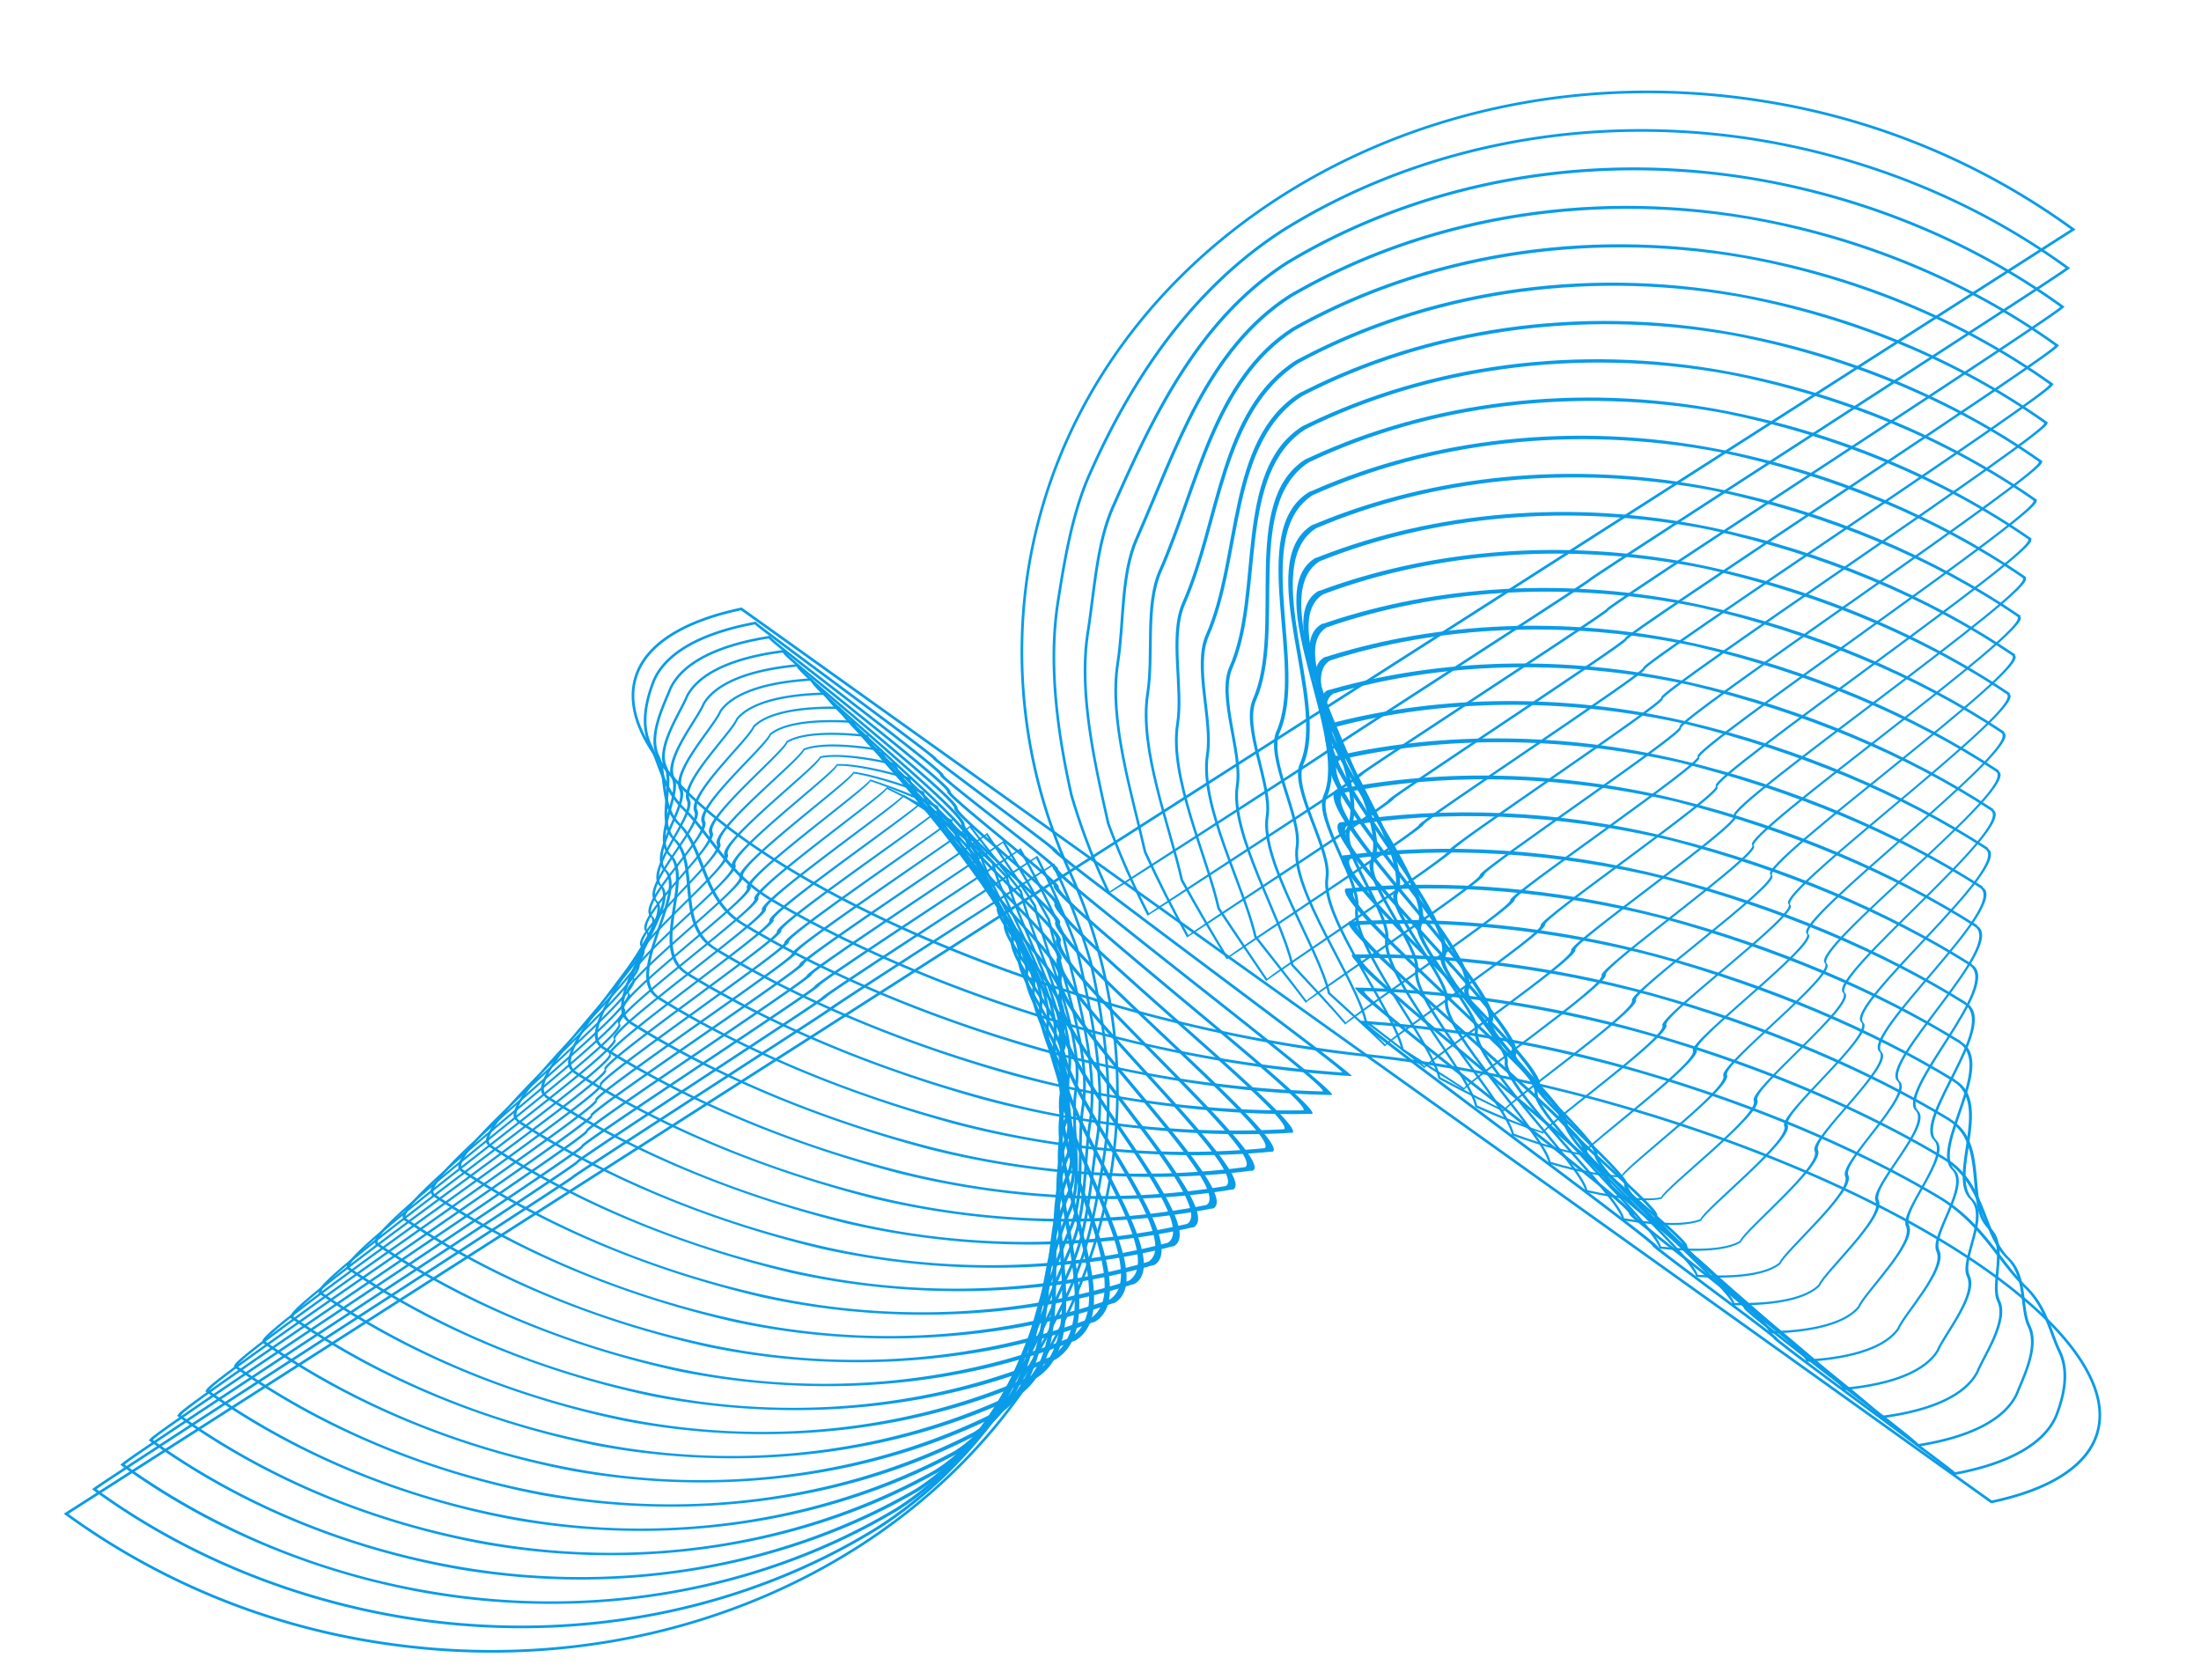 <svg xmlns="http://www.w3.org/2000/svg" xmlns:xlink="http://www.w3.org/1999/xlink" width="688" height="525" viewBox="0 0 688 525">
  <defs>
    <clipPath id="clip-path">
      <rect id="Rectangle_19388" data-name="Rectangle 19388" width="688" height="525" transform="translate(614 1303)" fill="#fff"/>
    </clipPath>
    <clipPath id="clip-path-2">
      <rect id="Rectangle_14235" data-name="Rectangle 14235" width="624.456" height="544.364" fill="#0a9ce8"/>
    </clipPath>
  </defs>
  <g id="Mask_Group_767" data-name="Mask Group 767" transform="translate(-614 -1303)" clip-path="url(#clip-path)">
    <g id="Group_29736" data-name="Group 29736" transform="translate(715.204 1262.92) rotate(9)">
      <g id="Group_29736-2" data-name="Group 29736" clip-path="url(#clip-path-2)">
        <path id="Path_31091" data-name="Path 31091" d="M354.291.836c-56.038,0-106.851,20.242-143.655,52.922s-59.6,77.8-59.6,127.563a165.094,165.094,0,0,0,27.193,90.224L317.042,148.252,455.856,24.958A223.213,223.213,0,0,0,354.291.836M178.057,272.814l-.264-.4A165.971,165.971,0,0,1,150.2,181.321c0-49.992,22.889-95.322,59.845-128.155S298.022,0,354.291,0A223.946,223.946,0,0,1,456.783,24.5l.54.279-.457.4L317.462,149Z" transform="translate(101.021)" fill="#0a9ce8"/>
        <path id="Path_31092" data-name="Path 31092" d="M1.467,410.209a223.175,223.175,0,0,0,101.564,24.124c56.038,0,106.853-20.242,143.658-52.922s59.6-77.8,59.6-127.563A165.125,165.125,0,0,0,279.1,163.621L140.281,286.915Zm101.564,24.96A223.928,223.928,0,0,1,.542,410.672L0,410.393l.457-.4,139.4-123.819,139.4-123.818.264.4a165.981,165.981,0,0,1,27.594,91.09c0,49.99-22.888,95.32-59.845,128.153S159.3,435.169,103.031,435.169" transform="translate(0 109.195)" fill="#0a9ce8"/>
        <path id="Path_31093" data-name="Path 31093" d="M209.006,58.879c-25.289,22.456-39.6,53.069-48.05,85-3.374,12.755-3.5,26.873-3.5,40.528,0,19.793,6.25,40.59,13.6,59.072a200.772,200.772,0,0,0,16.094,27.96c.05-.226,60.519-54.228,60.35-54.473-.147-.211,72.573-65.205,72.286-65.406-.385-.269,132.59-119.076,132-119.307-30.59-15.577-65.635-23.921-101.373-24.11C295.4,8,245.41,27.4,209.006,58.879m-.694-.594c.669-.594,1.4-1.188,2.082-1.775,36.4-30.583,85.778-49.354,140.017-49.2,36.074.189,71.444,8.661,102.276,24.473l.527.271-.432.391c.592.234-132.947,119.548-132.56,119.822.281.2-71.294,64.169-71.146,64.378.174.251-62.011,55.789-62.32,55.635a201.311,201.311,0,0,1-16.4-28.359c-.02-.047-.047-.092-.064-.139s-.043-.1-.062-.144c-7.339-18.525-13.618-39.378-13.618-59.213,0-13.739.115-27.952,3.514-40.781,8.488-32.062,22.811-62.815,48.189-85.362" transform="translate(105.332 4.917)" fill="#0a9ce8"/>
        <path id="Path_31094" data-name="Path 31094" d="M5.938,401.7c30.591,15.577,65.634,23.921,101.373,24.11,55.009.152,105-19.256,141.4-50.731,25.289-22.456,39.6-53.069,48.048-85.006,3.374-12.753,3.5-26.87,3.5-40.525,0-19.795-6.252-40.594-13.6-59.076a200.936,200.936,0,0,0-16.094-27.96c-.05.227-60.521,54.23-60.352,54.474.149.211-72.572,65.206-72.286,65.406.386.269-132.587,119.076-132,119.307m-.907.473-.527-.271.432-.391c-.592-.232,132.948-119.548,132.56-119.822-.281-.2,71.292-64.169,71.147-64.378-.176-.251,62.013-55.791,62.319-55.637a201.18,201.18,0,0,1,16.4,28.36c.02.047.045.092.064.139s.043.1.062.144c7.339,18.525,13.616,39.378,13.616,59.214,0,13.737-.115,27.949-3.512,40.779-8.49,32.062-22.811,62.814-48.19,85.362-.669.594-1.4,1.188-2.082,1.773a201.569,201.569,0,0,1-30.494,21.116c-31.6,17.865-69.221,28.2-109.52,28.084-36.074-.189-71.444-8.661-102.277-24.473" transform="translate(3.03 108.738)" fill="#0a9ce8"/>
        <path id="Path_31095" data-name="Path 31095" d="M207.54,64c-24.277,21.558-33.751,53.076-41.861,83.733-3.24,12.245-1.642,26.658-1.642,39.766,0,19,8.544,40.239,15.6,57.982a252.927,252.927,0,0,0,16.592,25.863c.1-.455,58.089-52.544,57.747-53.032-.3-.421,69.285-63.033,68.713-63.434-.773-.539,126.362-114.859,125.184-115.319-30.431-15.371-65.415-23.721-101.183-24.1C292.706,15.157,243.542,33.734,207.54,64m-.793-.6c.642-.57,1.412-1.144,2.062-1.706,36.012-29.419,84.621-47.51,137.886-47.075,36.094.3,71.394,8.851,102.062,24.451l.512.264-.406.378c1.184.467-126.489,115.277-125.716,115.824.562.4-67.92,62.023-67.629,62.439.353.5-59.283,54.076-59.631,54.175a251.708,251.708,0,0,1-16.92-26.219c-.018-.045-.05-.085-.069-.13s-.047-.1-.065-.142c-7.045-17.783-15.645-39.088-15.645-58.129,0-13.19-1.641-27.708,1.621-40.025,8.15-30.777,17.575-62.461,41.938-84.106" transform="translate(109.479 9.831)" fill="#0a9ce8"/>
        <path id="Path_31096" data-name="Path 31096" d="M10.411,393.35a229.645,229.645,0,0,0,101.183,24.1c53.981.438,103.145-18.273,139.147-48.542,24.279-21.558,33.751-53.074,41.863-83.733,3.238-12.245,1.642-26.658,1.642-39.766,0-19-8.545-40.239-15.6-57.982a252.931,252.931,0,0,0-16.592-25.863c-.1.453-58.089,52.546-57.747,53.032.294.421-69.285,63.033-68.711,63.433.771.54-126.362,114.861-125.186,115.321m-.888.483-.512-.263.408-.378c-1.186-.467,126.489-115.279,125.714-115.824-.562-.4,67.92-62.023,67.629-62.441-.351-.5,59.283-54.076,59.631-54.175a251.693,251.693,0,0,1,16.92,26.219c.018.045.05.085.069.13s.048.1.065.142c7.047,17.785,15.647,39.088,15.647,58.13,0,13.188,1.639,27.706-1.622,40.023-8.15,30.777-17.574,62.461-41.938,84.106-.642.57-1.41,1.144-2.062,1.706A199.8,199.8,0,0,1,219.34,391.5c-31.175,17.151-68.179,27.011-107.754,26.781-36.094-.38-71.392-8.851-102.062-24.451" transform="translate(6.061 108.119)" fill="#0a9ce8"/>
        <path id="Path_31097" data-name="Path 31097" d="M206.383,69.128c-23.266,20.658-27.9,53.081-35.674,82.463-3.1,11.733.217,26.44.217,39,0,18.211,10.838,39.883,17.6,56.886,5.571,8.467,11.322,16.4,17.092,23.766.149-.681,55.655-50.858,55.143-51.587-.442-.634,66-60.862,65.139-61.464-1.157-.81,120.135-110.643,118.37-111.334C414,31.7,379.073,23.343,343.275,22.777c-52.952-.458-101.291,17.288-136.892,46.351m-.893-.6c.616-.545,1.418-1.1,2.042-1.639C243.161,38.633,291,21.294,343.289,21.941c36.114.447,71.344,9.042,101.848,24.428.007,0,.492.253.5.254s-.391.365-.385.366c1.776.7-120.031,111.007-118.87,111.825.843.6-64.55,59.878-64.112,60.506.529.753-56.555,52.362-56.943,52.71-5.891-7.45-11.757-15.485-17.435-24.078-.018-.044-.055-.079-.072-.122s-.054-.1-.07-.137c-6.752-17.045-17.676-38.8-17.676-57.048,0-12.638-3.394-27.464-.269-39.265,7.811-29.5,12.337-62.108,35.686-82.853" transform="translate(113.317 14.745)" fill="#0a9ce8"/>
        <path id="Path_31098" data-name="Path 31098" d="M14.883,385c30.274,15.165,65.192,23.647,100.992,24.085,52.951.647,101.291-17.289,136.892-46.351,23.266-20.66,27.9-53.083,35.674-82.463,3.1-11.733-.217-26.442-.217-39,0-18.211-10.838-39.886-17.6-56.889-5.571-8.467-11.322-16.4-17.092-23.766-.149.681-55.657,50.86-55.145,51.591.443.632-66,60.86-65.137,61.461,1.157.81-120.135,110.643-118.37,111.335m-.87.492c-.007,0-.492-.253-.5-.254s.391-.363.385-.365c-1.776-.7,120.031-111.009,118.87-111.829-.841-.594,64.55-59.877,64.11-60.5-.527-.753,56.557-52.362,56.945-52.711,5.891,7.451,11.757,15.485,17.435,24.078.018.044.055.079.072.122s.053.1.07.141c6.752,17.042,17.676,38.8,17.676,57.047,0,12.64,3.4,27.462.269,39.266-7.811,29.5-12.337,62.108-35.686,82.851-.616.547-1.418,1.1-2.042,1.639a198.5,198.5,0,0,1-29.769,19.472c-30.749,16.436-67.137,25.821-105.988,25.475-36.113-.569-71.342-9.042-101.848-24.428" transform="translate(9.09 107.5)" fill="#0a9ce8"/>
        <path id="Path_31099" data-name="Path 31099" d="M205.356,74.252C183.1,94.013,183.3,127.341,175.868,155.445c-2.971,11.223,2.079,26.226,2.079,38.242,0,17.418,13.131,39.531,19.6,55.8,6.05,7.821,11.981,15.038,17.592,21.667.2-.907,53.221-49.174,52.541-50.147-.59-.845,62.708-58.689,61.563-59.49-1.544-1.077,113.909-106.425,111.556-107.346-30.115-14.96-64.975-23.316-100.8-24.073-51.925-.607-99.438,16.306-134.638,44.159m-.993-.6c.589-.524,1.425-1.055,2.022-1.572,35.246-27.087,82.308-43.669,133.627-42.82,36.134.6,71.292,9.231,101.634,24.406l.483.246c.008.005-.368.35-.36.353C444.138,55.2,328.2,161,329.744,162.092c1.122.793-61.178,57.731-60.594,58.565.7,1.005-53.825,50.649-54.257,51.251-5.729-6.694-11.78-14-17.948-21.938-.017-.042-.06-.074-.077-.115s-.057-.1-.074-.137c-6.458-16.3-19.706-38.508-19.706-55.963,0-12.091-5.148-27.22-2.159-38.509,7.471-28.213,7.1-61.755,29.434-81.6" transform="translate(117.026 19.657)" fill="#0a9ce8"/>
        <path id="Path_31100" data-name="Path 31100" d="M19.354,376.655c30.118,14.96,64.973,23.483,100.8,24.072,51.922.853,99.44-16.3,134.638-44.159,22.255-19.762,22.055-53.089,29.489-81.192,2.969-11.223-2.079-26.226-2.079-38.242,0-17.418-13.131-39.531-19.6-55.8-6.048-7.821-11.979-15.038-17.591-21.668-.2.908-53.223,49.176-52.542,50.149.59.845-62.707,58.688-61.563,59.489C132.454,270.386,17,375.733,19.354,376.655m-.85.5-.483-.246c-.008,0,.368-.35.36-.353-2.368-.932,113.573-106.737,112.026-107.83C129.284,267.934,191.585,211,191,210.161c-.7-1,53.827-50.649,54.258-51.251,5.729,6.7,11.78,14,17.948,21.939.017.042.06.074.075.115s.059.1.075.135c6.458,16.3,19.706,38.509,19.706,55.966,0,12.089,5.148,27.218,2.159,38.508-7.471,28.213-7.1,61.755-29.434,81.6-.589.522-1.425,1.055-2.022,1.571a197.038,197.038,0,0,1-29.4,18.649c-30.324,15.722-66.1,24.632-104.223,24.172C84.006,400.8,48.847,392.33,18.5,377.156" transform="translate(12.12 106.88)" fill="#0a9ce8"/>
        <path id="Path_31101" data-name="Path 31101" d="M204.388,79.38c-21.242,18.863-16.2,53.1-23.3,79.923-2.835,10.713,3.941,26.01,3.941,37.481,0,16.627,15.425,39.177,21.6,54.7,6.528,7.177,12.638,13.68,18.091,19.571.248-1.136,50.79-47.49,49.936-48.707-.738-1.055,59.422-56.516,57.99-57.517-1.93-1.348,107.682-102.21,104.742-103.36-29.959-14.754-64.757-23.113-100.612-24.06-50.9-.761-97.585,15.321-132.383,41.968m-1.094-.605c.562-.5,1.432-1.012,2-1.5,34.863-25.923,81.152-41.744,131.5-40.694C372.95,37.329,408.036,46,438.214,60.96l.468.239c.012,0-.346.335-.335.34,2.96,1.166-107.117,102.467-105.182,103.832,1.4.992-57.808,55.583-57.075,56.629.878,1.256-51.1,48.935-51.571,49.788-5.568-5.936-11.805-12.514-18.464-19.8-.017-.04-.065-.067-.08-.107s-.064-.1-.079-.134c-6.165-15.562-21.737-38.22-21.737-54.881,0-11.541-6.9-26.975-4.049-37.752,7.132-26.932,1.863-61.4,23.182-80.342" transform="translate(120.675 24.568)" fill="#0a9ce8"/>
        <path id="Path_31102" data-name="Path 31102" d="M23.827,368.306c29.959,14.754,64.752,23.319,100.611,24.06,50.892,1.052,97.585-15.321,132.383-41.968,21.243-18.863,16.206-53.1,23.3-79.923,2.835-10.713-3.941-26.01-3.941-37.479,0-16.627-15.426-39.179-21.6-54.7-6.528-7.177-12.638-13.682-18.091-19.571-.249,1.134-50.791,47.49-49.938,48.707.738,1.055-59.42,56.516-57.988,57.517,1.928,1.348-107.684,102.21-104.742,103.36m-.831.512-.47-.239c-.01,0,.346-.333.336-.338-2.96-1.166,107.115-102.467,105.182-103.834-1.4-.992,57.806-55.583,57.075-56.629-.878-1.256,51.1-48.936,51.571-49.789,5.568,5.936,11.805,12.516,18.464,19.8.015.04.064.067.08.107s.062.094.079.134c6.165,15.562,21.735,38.22,21.735,54.882,0,11.539,6.9,26.974,4.049,37.75-7.13,26.932-1.863,61.4-23.18,80.342-.562.5-1.432,1.012-2,1.5a195.81,195.81,0,0,1-29.041,17.826c-29.9,15.008-65.053,23.445-102.457,22.868-36.153-.948-71.242-9.422-101.42-24.383" transform="translate(15.15 106.26)" fill="#0a9ce8"/>
        <path id="Path_31103" data-name="Path 31103" d="M203.453,84.509c-20.231,17.965-10.358,53.1-17.117,78.651-2.7,10.2,5.8,25.8,5.8,36.72,0,15.834,17.718,38.824,23.6,53.609,7.006,6.53,13.3,12.322,18.589,17.472.3-1.361,48.358-45.8,47.336-47.265-.886-1.266,56.132-54.344,54.414-55.543C333.759,166.534,437.531,70.16,434,68.779,404.2,54.231,369.463,45.866,333.58,44.732c-49.868-.913-95.732,14.336-130.127,39.777m-1.2-.609c.535-.475,1.438-.968,1.982-1.437,34.48-24.756,79.994-39.811,129.367-38.568,36.178.912,71.192,9.612,101.206,24.361.013.005.443.226.455.231s-.324.321-.311.326c3.553,1.4-100.658,98.2-98.338,99.836,1.686,1.189-54.434,53.437-53.556,54.69,1.054,1.507-48.369,47.222-48.884,48.327-5.406-5.178-11.828-11.031-18.977-17.657-.015-.038-.07-.06-.085-.1s-.067-.094-.082-.132c-5.872-14.819-23.766-37.929-23.766-53.8,0-10.991-8.659-26.729-5.941-36.994,6.792-25.647-3.374-61.049,16.93-79.086" transform="translate(124.292 29.475)" fill="#0a9ce8"/>
        <path id="Path_31104" data-name="Path 31104" d="M28.3,359.959c29.8,14.548,64.53,23.15,100.42,24.047,49.861,1.244,95.732-14.337,130.13-39.779,20.23-17.963,10.357-53.1,17.116-78.651,2.7-10.2-5.8-25.794-5.8-36.718,0-15.836-17.719-38.824-23.6-53.611-7.006-6.53-13.294-12.322-18.589-17.472-.3,1.361-48.358,45.805-47.336,47.265.886,1.266-56.13,54.344-54.412,55.545,2.315,1.617-101.459,97.991-97.928,99.375m-.813.52c-.013-.005-.442-.226-.455-.231s.326-.319.311-.324c-3.553-1.4,100.658-98.2,98.338-99.836C124,258.9,180.114,206.65,179.238,205.4c-1.055-1.507,48.371-47.222,48.883-48.328,5.409,5.178,11.83,11.031,18.979,17.657.017.038.069.06.085.1s.069.094.082.132c5.871,14.819,23.766,37.931,23.766,53.8,0,10.991,8.657,26.73,5.939,36.994-6.792,25.649,3.374,61.049-16.93,79.086-.535.477-1.438.968-1.979,1.437a195.3,195.3,0,0,1-28.678,17.005c-29.473,14.292-64.011,22.254-100.691,21.563C92.523,383.7,57.5,375.228,27.486,360.479" transform="translate(18.18 105.641)" fill="#0a9ce8"/>
        <path id="Path_31105" data-name="Path 31105" d="M202.535,89.641c-19.22,17.065-4.509,53.109-10.93,77.38-2.564,9.693,7.665,25.58,7.665,35.959,0,15.043,20.011,38.469,25.594,52.516,7.486,5.886,13.954,10.965,19.089,15.374.348-1.589,45.926-44.118,44.733-45.824-1.034-1.477,52.843-52.171,50.838-53.571-2.7-1.888,95.232-93.775,91.114-95.387C401,61.746,366.321,53.378,330.407,52.053c-48.839-1.064-93.879,13.352-127.872,37.588m-1.3-.612c.508-.452,1.445-.923,1.962-1.37,34.1-23.59,78.839-37.872,127.236-36.44,36.2,1.072,71.143,9.8,100.994,24.339.015.005.427.216.442.222s-.3.306-.288.313c4.145,1.632-94.2,93.927-91.493,95.839,1.967,1.388-51.062,51.29-50.039,52.753,1.229,1.758-45.641,45.507-46.2,46.866C238.611,267.129,232,262,224.362,256.033c-.013-.035-.074-.054-.089-.09s-.072-.094-.085-.129c-5.578-14.078-25.8-37.641-25.8-52.716,0-10.44-10.412-26.485-7.831-36.236,6.453-24.366-8.61-60.7,10.678-77.832" transform="translate(127.891 34.382)" fill="#0a9ce8"/>
        <path id="Path_31106" data-name="Path 31106" d="M32.771,351.61C62.414,365.952,97.08,374.589,133,375.643c48.831,1.433,93.879-13.352,127.872-37.586,19.221-17.067,4.509-53.109,10.93-77.382,2.564-9.693-7.664-25.579-7.664-35.955,0-15.045-20.012-38.471-25.6-52.519-7.485-5.886-13.954-10.964-19.089-15.374-.348,1.589-45.926,44.119-44.733,45.824,1.034,1.479-52.843,52.171-50.838,53.571,2.7,1.888-95.232,93.776-91.114,95.389m-.793.53c-.015-.007-.425-.216-.442-.222s.3-.306.288-.313c-4.145-1.632,94.2-93.927,91.493-95.839-1.965-1.388,51.062-51.291,50.039-52.753-1.229-1.76,45.641-45.509,46.2-46.866,5.247,4.421,11.854,9.545,19.494,15.517.013.037.074.055.089.09s.072.094.085.13c5.578,14.078,25.8,37.641,25.8,52.716,0,10.44,10.414,26.485,7.831,36.235-6.453,24.366,8.61,60.7-10.678,77.832-.508.453-1.445.925-1.962,1.37A194.351,194.351,0,0,1,231.9,356.219c-29.044,13.578-62.971,21.064-98.925,20.258-36.193-1.328-71.141-9.8-100.994-24.338" transform="translate(21.21 105.021)" fill="#0a9ce8"/>
        <path id="Path_31107" data-name="Path 31107" d="M202.9,94.772c-18.208,16.169,1.34,53.118-4.743,76.111-2.429,9.182,9.527,25.365,9.527,35.2,0,14.252,22.3,38.118,27.593,51.423,7.965,5.242,14.613,9.607,19.589,13.277.4-1.815,43.492-42.433,42.129-44.38-1.181-1.689,49.555-50,47.265-51.6-3.088-2.158,89-89.56,84.3-91.4-29.484-14.137-64.1-22.508-100.04-24.022-47.811-1.218-92.025,12.367-125.617,35.4m-1.4-.614c.482-.428,1.452-.88,1.942-1.3,33.714-22.426,77.683-35.93,125.107-34.315,36.223,1.234,71.091,9.992,100.78,24.316.017.007.408.207.427.214s-.281.294-.264.3c4.738,1.865-87.742,89.655-84.648,91.841,2.246,1.586-47.692,49.144-46.521,50.815,1.4,2.01-42.912,43.8-43.51,45.4-5.083-3.663-11.875-8.06-20.007-13.377-.013-.033-.079-.047-.092-.082s-.079-.092-.092-.125C229.341,244.51,206.8,220.5,206.8,206.214c0-9.89-12.166-26.241-9.721-35.479,6.113-23.085-13.847-60.343,4.426-76.577" transform="translate(130.207 39.287)" fill="#0a9ce8"/>
        <path id="Path_31108" data-name="Path 31108" d="M37.243,343.261c29.486,14.137,64.087,22.807,100.039,24.022,47.8,1.614,92.025-12.369,125.619-35.4,18.209-16.169-1.34-53.118,4.743-76.111,2.429-9.182-9.525-25.365-9.525-35.2,0-14.252-22.305-38.118-27.594-51.425-7.965-5.24-14.613-9.607-19.589-13.277-.4,1.816-43.492,42.435-42.129,44.382,1.181,1.689-49.555,50-47.265,51.6,3.088,2.158-89,89.56-84.3,91.4m-.774.54c-.017-.007-.41-.207-.427-.214s.281-.293.263-.3c-4.737-1.867,87.744-89.657,84.649-91.843-2.246-1.586,47.69-49.144,46.521-50.815-1.4-2.01,42.912-43.8,43.51-45.4,5.085,3.663,11.875,8.06,20.006,13.377.013.033.08.047.094.082s.077.092.09.125C236.461,182.15,259,206.163,259,220.445c0,9.892,12.166,26.241,9.721,35.479-6.113,23.083,13.847,60.343-4.426,76.577-.482.428-1.453.88-1.942,1.3a193.981,193.981,0,0,1-27.949,15.359c-28.618,12.864-61.927,19.877-97.158,18.955-36.213-1.519-71.091-9.994-100.78-24.316" transform="translate(24.241 104.402)" fill="#0a9ce8"/>
        <path id="Path_31109" data-name="Path 31109" d="M203.858,99.908c-17.2,15.271,7.187,53.124,1.442,74.84-2.293,8.674,11.387,25.151,11.387,34.435,0,13.461,24.6,37.764,29.595,50.331,8.443,4.6,15.272,8.249,20.089,11.18.447-2.042,41.059-40.749,39.525-42.94-1.328-1.9,46.269-47.826,43.689-49.627-3.471-2.427,82.781-85.342,77.486-87.414-29.327-13.931-63.881-22.306-99.85-24.01-46.784-1.368-90.17,11.384-123.363,33.206m-1.5-.617c.455-.4,1.46-.836,1.922-1.234C237.612,76.8,280.81,64.075,327.257,65.869c36.247,1.4,71.044,10.183,100.567,24.293.018.008.391.2.413.206s-.261.281-.239.288c5.327,2.1-81.286,85.387-77.8,87.846,2.526,1.785-44.322,47-43,48.878,1.579,2.26-40.184,42.082-40.824,43.942-4.924-2.907-11.9-6.577-20.521-11.238-.012-.032-.084-.04-.1-.074s-.082-.092-.094-.124c-4.989-12.6-29.854-37.061-29.854-50.55,0-9.341-13.924-26-11.614-34.721,5.775-21.8-19.082-59.99-1.825-75.323" transform="translate(131.933 44.19)" fill="#0a9ce8"/>
        <path id="Path_31110" data-name="Path 31110" d="M41.716,334.912c29.327,13.931,63.864,22.632,99.848,24.01,46.77,1.791,90.172-11.385,123.364-33.206,17.2-15.271-7.189-53.124-1.443-74.84,2.293-8.672-11.387-25.149-11.387-34.435,0-13.459-24.6-37.764-29.595-50.331-8.443-4.6-15.271-8.249-20.088-11.18-.448,2.042-41.06,40.749-39.526,42.942,1.328,1.9-46.267,47.824-43.689,49.625,3.472,2.427-82.779,85.342-77.484,87.414m-.756.55c-.02-.008-.393-.2-.411-.206s.258-.279.239-.286c-5.331-2.1,81.284-85.389,77.8-87.846-2.527-1.785,44.32-47,43-48.879-1.582-2.26,40.184-42.082,40.823-43.942,4.924,2.907,11.9,6.577,20.521,11.238.013.032.085.042.1.074s.082.092.094.124c4.991,12.6,29.856,37.063,29.856,50.55,0,9.341,13.923,26,11.611,34.723-5.772,21.8,19.086,59.989,1.828,75.321-.455.4-1.46.836-1.922,1.234a194.261,194.261,0,0,1-27.586,14.538c-28.191,12.148-60.885,18.686-95.392,17.649-36.231-1.708-71.041-10.183-100.565-24.293" transform="translate(27.271 103.782)" fill="#0a9ce8"/>
        <path id="Path_31111" data-name="Path 31111" d="M204.98,105.047c-16.186,14.371,13.038,53.131,7.63,73.568-2.159,8.164,13.249,24.935,13.249,33.674,0,12.668,26.892,37.409,31.593,49.237,8.922,3.952,15.93,6.893,20.588,9.082.5-2.27,38.627-39.063,36.922-41.5-1.477-2.111,42.979-45.653,40.117-47.653-3.86-2.7,76.551-81.125,70.668-83.428-29.168-13.725-63.66-22.1-99.659-24-45.755-1.52-88.317,10.4-121.108,31.015m-1.6-.621c.428-.38,1.467-.791,1.9-1.166,32.951-20.094,75.373-32.03,120.849-30.063,36.268,1.569,70.991,10.373,100.351,24.271.022.01.376.191.4.2s-.236.266-.214.274c5.921,2.332-74.828,81.117-70.959,83.848,2.808,1.982-40.948,44.85-39.486,46.939,1.756,2.512-37.456,40.369-38.135,42.48-4.764-2.149-11.924-5.091-21.038-9.1-.012-.03-.089-.037-.1-.067s-.087-.09-.1-.12c-4.7-11.857-31.884-36.773-31.884-49.468,0-8.791-15.677-25.753-13.5-33.965,5.434-20.519-24.321-59.637-8.079-74.067" transform="translate(133.492 49.09)" fill="#0a9ce8"/>
        <path id="Path_31112" data-name="Path 31112" d="M46.224,326.565c29.17,13.725,63.643,22.451,99.659,23.995,45.738,1.962,88.319-10.4,121.108-31.013,16.186-14.372-13.036-53.131-7.63-73.57,2.159-8.162-13.247-24.933-13.247-33.672,0-12.668-26.892-37.411-31.593-49.239-8.922-3.951-15.93-6.891-20.588-9.082-.5,2.27-38.627,39.065-36.924,41.5,1.477,2.111-42.979,45.651-40.115,47.653,3.859,2.7-76.552,81.125-70.67,83.428m-.736.559c-.022-.008-.376-.189-.4-.2s.238-.266.216-.274c-5.923-2.332,74.826-81.117,70.959-83.848-2.808-1.982,40.948-44.85,39.486-46.941-1.758-2.512,37.454-40.368,38.135-42.48,4.764,2.149,11.924,5.091,21.036,9.1.012.03.09.035.1.065s.087.092.1.122c4.7,11.855,31.886,36.773,31.886,49.468,0,8.791,15.675,25.753,13.5,33.963-5.433,20.519,24.323,59.637,8.08,74.067-.43.381-1.467.793-1.9,1.167a194.564,194.564,0,0,1-27.221,13.715c-27.767,11.434-59.845,17.5-93.628,16.346-36.252-1.9-70.991-10.373-100.351-24.271" transform="translate(30.263 103.162)" fill="#0a9ce8"/>
        <path id="Path_31113" data-name="Path 31113" d="M206.218,110.185c-15.174,13.474,18.887,53.138,13.817,72.3-2.024,7.652,15.11,24.719,15.11,32.911,0,11.875,29.185,37.056,33.592,48.145,9.4,3.307,16.589,5.535,21.086,6.983.549-2.5,36.195-37.377,34.321-40.057-1.626-2.322,39.69-43.48,36.541-45.682-4.245-2.965,70.325-76.909,63.854-79.441-29.011-13.519-63.439-21.9-99.467-23.983-44.728-1.674-86.466,9.415-118.855,28.822m-1.7-.622c.4-.356,1.474-.748,1.88-1.1,32.568-18.929,74.217-30.07,118.72-27.935,36.29,1.741,70.941,10.564,100.137,24.249.023.008.36.181.385.189s-.216.253-.192.263c6.515,2.564-68.368,76.845-64.113,79.849,3.088,2.183-37.578,42.7-35.969,45,1.932,2.763-34.726,38.655-35.449,41.018-4.6-1.392-11.947-3.606-21.551-6.956-.01-.028-.1-.03-.105-.059s-.092-.09-.1-.119c-4.4-11.114-33.915-36.482-33.915-48.384,0-8.242-17.43-25.508-15.393-33.207,5.095-19.236-29.558-59.285-14.331-72.812" transform="translate(134.935 53.987)" fill="#0a9ce8"/>
        <path id="Path_31114" data-name="Path 31114" d="M50.743,318.216c29.013,13.519,63.421,22.267,99.468,23.983,44.708,2.128,86.464-9.417,118.853-28.824,15.174-13.474-18.885-53.138-13.817-72.3,2.026-7.652-15.108-24.717-15.108-32.911,0-11.875-29.185-37.056-33.594-48.145-9.4-3.307-16.587-5.535-21.086-6.985-.547,2.5-36.195,37.379-34.321,40.058,1.624,2.322-39.69,43.48-36.541,45.68,4.245,2.967-70.325,76.909-63.854,79.443m-.718.569c-.023-.01-.36-.181-.383-.189s.214-.252.191-.261c-6.513-2.566,68.368-76.847,64.113-79.851-3.088-2.181,37.578-42.7,35.971-45-1.934-2.763,34.724-38.655,35.447-41.018,4.6,1.392,11.949,3.606,21.551,6.956.012.028.1.028.107.057s.09.092.1.12c4.4,11.114,33.915,36.482,33.915,48.384,0,8.242,17.432,25.508,15.393,33.207C251.338,260.424,285.99,300.47,270.763,314c-.4.356-1.474.746-1.88,1.1a195.321,195.321,0,0,1-26.858,12.892c-27.34,10.72-58.8,16.309-91.86,15.042-36.273-2.087-70.941-10.562-100.139-24.247" transform="translate(33.247 102.543)" fill="#0a9ce8"/>
        <path id="Path_31115" data-name="Path 31115" d="M207.542,115.329c-14.163,12.576,24.734,53.145,20,71.029-1.89,7.142,16.972,24.5,16.972,32.15,0,11.084,31.478,36.7,35.591,47.051,9.88,2.661,17.246,4.176,21.586,4.887.6-2.723,33.761-35.694,31.717-38.617-1.771-2.532,36.4-41.308,32.967-43.708-4.63-3.236,64.1-72.692,57.04-75.457-28.852-13.312-63.22-21.7-99.276-23.97-43.7-1.825-84.612,8.431-116.6,26.632m-1.8-.626c.375-.333,1.48-.7,1.86-1.032,32.185-17.763,73.062-28.106,116.589-25.808,36.313,1.917,70.892,10.755,99.925,24.226.027.01.343.171.37.182s-.194.237-.167.248c7.105,2.8-61.911,72.577-57.269,75.853,3.369,2.38-34.206,40.558-32.451,43.066,2.107,3.014-32,36.942-32.761,39.557a202.39,202.39,0,0,1-22.066-4.815c-.01-.027-.1-.023-.11-.049s-.1-.092-.107-.117c-4.11-10.375-35.944-36.195-35.944-47.3,0-7.692-19.186-25.264-17.284-32.45,4.755-17.955-34.795-58.932-20.583-71.558" transform="translate(136.294 58.882)" fill="#0a9ce8"/>
        <path id="Path_31116" data-name="Path 31116" d="M55.271,309.867c28.854,13.314,63.2,22.081,99.278,23.971,43.676,2.286,84.611-8.431,116.6-26.632,14.163-12.576-24.734-53.145-20-71.029,1.89-7.142-16.972-24.5-16.972-32.149,0-11.086-31.476-36.7-35.591-47.053-9.878-2.661-17.246-4.176-21.586-4.887-.6,2.723-33.763,35.695-31.717,38.617,1.771,2.532-36.4,41.308-32.967,43.708,4.63,3.236-64.1,72.692-57.04,75.455m-.7.579c-.027-.01-.343-.171-.37-.181s.194-.238.167-.249c-7.105-2.8,61.911-72.575,57.269-75.853-3.369-2.38,34.206-40.558,32.451-43.066-2.107-3.016,32-36.942,32.761-39.556a201.88,201.88,0,0,1,22.066,4.815c.01.027.1.023.11.05s.1.09.107.115c4.11,10.375,35.945,36.195,35.945,47.3,0,7.694,19.184,25.266,17.283,32.45-4.755,17.955,34.795,58.932,20.583,71.558-.375.333-1.48.7-1.86,1.032a196.744,196.744,0,0,1-26.5,12.071A231.353,231.353,0,0,1,154.5,334.672c-36.292-2.278-70.891-10.755-99.925-24.226" transform="translate(36.222 101.923)" fill="#0a9ce8"/>
        <path id="Path_31117" data-name="Path 31117" d="M208.928,120.476c-13.152,11.678,30.583,53.151,26.189,69.758-1.755,6.632,18.833,24.288,18.833,31.389,0,10.291,33.769,36.349,37.59,45.959,10.358,2.016,17.9,2.818,22.086,2.788.647-2.95,31.329-34.009,29.115-37.173-1.92-2.745,33.114-39.137,29.392-41.738-5.018-3.506,57.873-68.474,50.226-71.469-28.7-13.106-63-21.5-99.087-23.956-42.673-1.977-82.759,7.446-114.344,24.441m-1.9-.629c.348-.309,1.487-.659,1.84-.963,31.8-16.6,71.906-26.137,114.46-23.682,36.333,2.1,70.84,10.944,99.711,24.2.028.012.326.162.355.174s-.171.224-.142.236c7.7,3.031-55.454,68.3-50.427,71.856,3.651,2.577-30.832,38.411-28.932,41.129,2.285,3.265-29.268,35.228-30.075,38.095-4.278.124-12-.637-22.58-2.676-.01-.025-.105-.017-.115-.04s-.1-.09-.11-.115c-3.815-9.632-37.974-35.9-37.974-46.218,0-7.144-20.941-25.022-19.175-31.692,4.416-16.672-40.031-58.579-26.835-70.3" transform="translate(137.589 63.774)" fill="#0a9ce8"/>
        <path id="Path_31118" data-name="Path 31118" d="M59.806,301.526c28.7,13.106,62.978,21.889,99.087,23.956,42.647,2.442,82.759-7.446,114.344-24.441,13.151-11.676-30.583-53.151-26.189-69.758C248.8,224.651,228.215,207,228.215,199.9c0-10.293-33.771-36.348-37.591-45.959-10.357-2.017-17.9-2.82-22.085-2.79-.647,2.95-31.329,34.009-29.115,37.175,1.92,2.743-33.114,39.135-29.392,41.736,5.018,3.506-57.873,68.475-50.226,71.469m-.679.587c-.028-.012-.326-.162-.355-.172s.171-.224.142-.236c-7.7-3.032,55.453-68.306,50.425-71.857-3.65-2.577,30.834-38.411,28.934-41.127-2.285-3.267,29.268-35.23,30.075-38.1,4.278-.124,12,.637,22.58,2.676.008.025.105.017.114.042s.1.09.112.114c3.815,9.634,37.974,35.905,37.974,46.22,0,7.144,20.941,25.02,19.173,31.692-4.414,16.671,40.033,58.577,26.837,70.3-.348.309-1.487.659-1.84.963a198.4,198.4,0,0,1-26.131,11.25,234.641,234.641,0,0,1-88.329,12.432c-36.312-2.467-70.84-10.944-99.711-24.2" transform="translate(39.187 101.298)" fill="#0a9ce8"/>
        <path id="Path_31119" data-name="Path 31119" d="M210.362,125.627c-12.14,10.778,36.432,53.158,32.376,68.487-1.619,6.122,20.695,24.073,20.695,30.627,0,9.5,36.063,36,39.59,44.867,10.837,1.372,18.562,1.462,22.585.691.7-3.176,28.9-32.323,26.51-35.731-2.067-2.955,29.827-36.964,25.818-39.764-5.4-3.775,51.648-64.259,43.412-67.484-28.538-12.9-62.782-21.3-98.9-23.945-41.644-2.129-80.906,6.463-112.09,22.252m-2-.632c.321-.286,1.494-.616,1.82-.9,31.419-15.433,70.75-24.164,112.329-21.556,36.357,2.281,70.792,11.136,99.5,24.182.032.012.311.152.341.164s-.149.211-.119.222c8.291,3.265-48.995,64.036-43.581,67.86,3.932,2.776-27.462,36.265-25.415,39.19,2.46,3.517-26.541,33.515-27.387,36.633-4.118.881-12.019.85-23.1-.535-.008-.022-.11-.01-.119-.032s-.107-.09-.115-.112c-3.522-8.891-40-35.614-40-45.136,0-6.593-22.7-24.778-21.063-30.936,4.074-15.389-45.27-58.224-33.089-69.047" transform="translate(138.836 68.66)" fill="#0a9ce8"/>
        <path id="Path_31120" data-name="Path 31120" d="M64.358,293.411c28.538,12.9,62.755,21.7,98.9,23.945,41.617,2.591,80.9-6.463,112.09-22.25,12.138-10.78-36.432-53.158-32.376-68.487,1.619-6.122-20.695-24.073-20.695-30.627,0-9.5-36.064-36-39.59-44.867-10.837-1.372-18.562-1.462-22.585-.692-.7,3.178-28.9,32.324-26.512,35.733,2.067,2.955-29.825,36.962-25.816,39.764,5.4,3.775-51.648,64.257-43.412,67.482m-.661.6c-.03-.012-.311-.152-.341-.166s.151-.209.119-.221c-8.289-3.265,49-64.036,43.581-67.86-3.931-2.776,27.462-36.265,25.417-39.19-2.46-3.517,26.54-33.515,27.387-36.634,4.118-.881,12.019-.848,23.093.535.01.023.11.012.12.033s.105.089.114.112c3.524,8.891,40.006,35.614,40.006,45.136,0,6.593,22.694,24.776,21.063,30.934-4.074,15.389,45.27,58.226,33.089,69.047-.321.286-1.5.616-1.821.9a200.611,200.611,0,0,1-25.766,10.427,238.646,238.646,0,0,1-86.563,11.129c-36.33-2.658-70.79-11.134-99.5-24.181" transform="translate(42.139 100.444)" fill="#0a9ce8"/>
        <path id="Path_31121" data-name="Path 31121" d="M211.836,130.781C200.708,140.662,254.115,183.947,250.4,198c-1.485,5.611,22.556,23.858,22.556,29.866,0,8.709,38.356,35.643,41.589,43.775,11.315.726,19.221.1,23.085-1.408.746-3.4,26.462-30.637,23.908-34.29-2.216-3.166,26.537-34.79,22.242-37.792-5.787-4.044,45.422-60.041,36.6-63.5-28.38-12.695-62.563-21.093-98.706-23.931-40.615-2.281-79.053,5.478-109.835,20.059m-2.1-.634c.294-.261,1.5-.572,1.8-.83,31.036-14.265,69.593-22.183,110.2-19.429,36.379,2.469,70.74,11.325,99.283,24.159.033.013.294.144.328.157s-.129.2-.1.209c8.881,3.5-42.537,59.765-36.737,63.862,4.212,2.974-24.09,34.119-21.9,37.253,2.636,3.767-23.811,31.8-24.7,35.171-3.956,1.637-12.043,2.333-23.608,1.6-.008-.02-.115,0-.124-.023s-.11-.089-.119-.11c-3.23-8.15-42.034-35.325-42.034-44.052,0-6.045-24.45-24.533-22.954-30.178,3.735-14.107-50.507-57.873-39.341-67.793" transform="translate(140.043 73.543)" fill="#0a9ce8"/>
        <path id="Path_31122" data-name="Path 31122" d="M68.923,285.584c28.382,12.7,62.534,21.5,98.707,23.933,40.587,2.733,79.051-5.479,109.833-20.061,11.128-9.88-42.279-53.165-38.561-67.216,1.484-5.611-22.556-23.858-22.556-29.866,0-8.709-38.357-35.641-41.589-43.775-11.315-.724-19.221-.1-23.085,1.407-.746,3.4-26.464,30.638-23.908,34.291,2.215,3.166-26.539,34.79-22.244,37.792,5.789,4.044-45.421,60.041-36.6,63.494m-.641.607c-.033-.013-.294-.144-.326-.157s.127-.2.1-.209c-8.883-3.5,42.537-59.765,36.735-63.862-4.212-2.974,24.092-34.117,21.9-37.253-2.636-3.768,23.811-31.8,24.7-35.171,3.957-1.639,12.044-2.333,23.608-1.6.008.02.115,0,.124.023s.11.089.119.11c3.23,8.15,42.035,35.325,42.035,44.052,0,6.045,24.45,24.533,22.954,30.178-3.735,14.107,50.507,57.871,39.339,67.793-.294.261-1.5.57-1.8.828a203.964,203.964,0,0,1-25.4,9.606,243.4,243.4,0,0,1-84.795,9.823c-36.352-2.847-70.74-11.323-99.284-24.157" transform="translate(45.075 99.303)" fill="#0a9ce8"/>
        <path id="Path_31123" data-name="Path 31123" d="M213.341,135.94c-10.116,8.983,48.129,53.173,44.75,65.946-1.35,5.1,24.416,23.644,24.416,29.1,0,7.918,40.65,35.288,43.589,42.681,11.8.082,19.88-1.254,23.583-3.5.8-3.631,24.032-28.952,21.305-32.849-2.362-3.377,23.251-32.617,18.669-35.818-6.175-4.315,39.194-55.824,29.782-59.51-28.221-12.489-62.344-20.891-98.515-23.918-39.587-2.434-77.2,4.494-107.58,17.868m-2.2-.637c.268-.238,1.509-.527,1.78-.761,30.653-13.1,68.437-20.2,108.07-17.3,36.4,2.659,70.69,11.516,99.069,24.135.035.013.278.135.313.149s-.105.182-.072.2c9.475,3.732-36.079,55.495-29.891,59.865,4.493,3.173-20.72,31.971-18.38,35.315,2.812,4.019-21.083,30.088-22.013,33.711-3.8,2.4-12.068,3.817-24.124,3.745-.007-.02-.12,0-.129-.017s-.115-.089-.122-.107c-2.935-7.409-44.064-35.035-44.064-42.97,0-5.494-26.2-24.289-24.845-29.421,3.4-12.825-55.744-57.52-45.593-66.539" transform="translate(141.219 78.421)" fill="#0a9ce8"/>
        <path id="Path_31124" data-name="Path 31124" d="M73.514,277.983c28.223,12.489,62.312,21.29,98.517,23.918,39.555,2.872,77.2-4.494,107.579-17.868,10.114-8.983-48.13-53.173-44.752-65.946,1.35-5.1-24.416-23.642-24.416-29.1,0-7.918-40.649-35.29-43.587-42.683-11.8-.08-19.88,1.254-23.585,3.506-.8,3.63-24.032,28.952-21.3,32.848,2.36,3.377-23.251,32.617-18.669,35.818,6.175,4.315-39.194,55.824-29.782,59.51m-.622.616c-.037-.013-.279-.135-.313-.149s.1-.182.072-.2c-9.475-3.732,36.079-55.5,29.889-59.865-4.491-3.173,20.72-31.973,18.38-35.316-2.812-4.019,21.083-30.088,22.013-33.709,3.8-2.4,12.069-3.818,24.124-3.745.01.018.122,0,.129.017s.115.087.124.105c2.934,7.411,44.064,35.037,44.064,42.972,0,5.494,26.2,24.288,24.846,29.419-3.4,12.825,55.744,57.52,45.589,66.539-.268.238-1.507.527-1.778.761a208.077,208.077,0,0,1-25.038,8.783,249.252,249.252,0,0,1-83.03,8.52c-36.372-3.037-70.69-11.514-99.07-24.135" transform="translate(47.988 97.938)" fill="#0a9ce8"/>
        <path id="Path_31125" data-name="Path 31125" d="M214.873,141.108c-9.1,8.084,53.976,53.18,50.937,64.675-1.214,4.591,26.278,23.428,26.278,28.343,0,7.125,42.942,34.935,45.586,41.587,12.273-.564,20.539-2.611,24.085-5.6.846-3.857,21.6-27.268,18.7-31.408-2.511-3.588,19.959-30.444,15.092-33.846-6.56-4.585,32.97-51.607,22.97-55.523-28.066-12.283-62.125-20.69-98.324-23.906-38.561-2.586-75.346,3.511-105.326,15.679m-2.3-.641c.239-.214,1.515-.483,1.76-.694C244.6,127.838,281.609,121.564,320.27,124.6c36.422,2.857,70.638,11.7,98.856,24.114.037.013.259.125.3.14s-.082.169-.045.182C429.443,153,389.754,200.26,396.331,204.9c4.774,3.37-17.348,29.825-14.864,33.378,2.989,4.27-18.355,28.374-19.325,32.247-3.635,3.153-12.089,5.3-24.639,5.886-.007-.017-.124.008-.13-.008s-.122-.087-.129-.1c-2.641-6.67-46.093-34.748-46.093-41.888,0-4.946-27.959-24.045-26.736-28.663,3.057-11.542-60.981-57.167-51.843-65.284" transform="translate(142.37 83.292)" fill="#0a9ce8"/>
        <path id="Path_31126" data-name="Path 31126" d="M78.133,270.495c28.064,12.283,62.091,21.081,98.324,23.906,38.528,3,75.345-3.511,105.326-15.679,9.1-8.084-53.977-53.178-50.937-64.675,1.216-4.591-26.278-23.426-26.278-28.342,0-7.125-42.943-34.935-45.588-41.589-12.273.564-20.538,2.613-24.083,5.6-.846,3.857-21.6,27.266-18.7,31.406,2.511,3.589-19.962,30.446-15.093,33.846,6.56,4.585-32.968,51.607-22.968,55.523m-.6.626c-.037-.015-.261-.125-.3-.14s.084-.169.047-.182c-10.067-3.966,29.621-51.226,23.046-55.869-4.774-3.37,17.348-29.825,14.863-33.378-2.987-4.27,18.355-28.375,19.327-32.249,3.635-3.153,12.091-5.3,24.637-5.884.007.017.125-.008.132.008s.12.087.127.1c2.643,6.669,46.095,34.748,46.095,41.888,0,4.946,27.959,24.043,26.736,28.663-3.057,11.542,60.979,57.165,51.843,65.282-.241.214-1.515.483-1.76.694a213.066,213.066,0,0,1-24.676,7.96,256.245,256.245,0,0,1-81.264,7.217c-36.39-3.226-70.64-11.706-98.856-24.114" transform="translate(50.869 96.459)" fill="#0a9ce8"/>
        <path id="Path_31127" data-name="Path 31127" d="M216.426,146.284c-8.094,7.185,59.825,53.186,57.122,63.4-1.081,4.083,28.139,23.212,28.139,27.583,0,6.334,45.237,34.581,47.588,40.495,12.752-1.209,21.195-3.969,24.582-7.7.895-4.084,19.166-25.582,16.1-29.964-2.658-3.8,16.674-28.273,11.521-31.874-6.948-4.854,26.741-47.391,16.152-51.537-27.907-12.078-61.9-20.487-98.134-23.893-37.531-2.738-73.491,2.526-103.069,13.488m-2.4-.644c.214-.191,1.522-.44,1.739-.627,29.889-10.77,66.122-16.214,103.81-13.049,36.442,3.061,70.59,11.9,98.642,24.092.038.015.244.117.283.132s-.062.156-.022.171c10.658,4.2-23.165,46.954-16.2,51.872,5.055,3.569-13.976,27.678-11.345,31.439,3.163,4.521-15.625,26.663-16.639,30.787-3.474,3.91-12.115,6.787-25.152,8.025-.007-.015-.13.015-.137,0s-.125-.087-.13-.1c-2.348-5.928-48.123-34.457-48.123-40.8,0-4.4-29.713-23.8-28.626-27.907,2.716-10.26-66.217-56.812-58.1-64.028" transform="translate(143.5 88.155)" fill="#0a9ce8"/>
        <path id="Path_31128" data-name="Path 31128" d="M82.8,263.008c27.909,12.078,61.872,20.867,98.135,23.894,37.5,3.129,73.492-2.527,103.069-13.488,8.094-7.185-59.825-53.186-57.122-63.406,1.08-4.081-28.139-23.21-28.139-27.579,0-6.334-45.237-34.582-47.588-40.5-12.75,1.209-21.195,3.969-24.582,7.7-.9,4.084-19.166,25.582-16.1,29.966,2.656,3.8-16.674,28.272-11.521,31.873,6.946,4.854-26.743,47.391-16.154,51.535m-.584.636c-.038-.015-.244-.117-.284-.132s.062-.156.023-.171c-10.659-4.2,23.164-46.954,16.2-51.87C93.1,207.9,112.129,183.792,109.5,180.03c-3.163-4.523,15.625-26.663,16.639-30.787,3.474-3.911,12.116-6.787,25.152-8.025.005.015.13-.015.137,0s.124.087.13.1c2.348,5.928,48.125,34.457,48.125,40.8,0,4.4,29.712,23.8,28.625,27.905-2.716,10.26,66.217,56.814,58.1,64.028-.214.191-1.522.44-1.74.627a219.936,219.936,0,0,1-24.313,7.139,264.792,264.792,0,0,1-79.5,5.911c-36.41-3.415-70.59-11.9-98.642-24.09" transform="translate(53.709 94.977)" fill="#0a9ce8"/>
        <path id="Path_31129" data-name="Path 31129" d="M218,151.468c-7.082,6.289,65.674,53.193,63.309,62.136-.945,3.571,30,23,30,26.82,0,5.541,47.53,34.226,49.587,39.4,13.23-1.853,21.854-5.327,25.082-9.8.945-4.312,16.732-23.9,13.5-28.524-2.807-4.011,13.386-26.1,7.945-29.9-7.333-5.123,20.516-43.173,9.338-47.55-27.748-11.872-61.685-20.285-97.943-23.881-36.5-2.889-71.638,1.542-100.815,11.3m-2.5-.646c.187-.167,1.529-.395,1.719-.559,29.506-9.606,64.963-14.215,101.679-10.924,36.462,3.27,70.539,12.086,98.428,24.068.042.017.229.109.271.124s-.04.142,0,.159c11.251,4.431-16.706,42.684-9.356,47.873,5.334,3.768-10.606,25.534-7.828,29.5,3.338,4.772-12.9,24.948-13.951,29.324-3.313,4.668-12.14,8.273-25.667,10.166-.005-.013-.135.022-.14.008s-.13-.085-.135-.1c-2.056-5.187-50.154-34.168-50.154-39.722,0-3.847-31.468-23.557-30.516-27.149,2.377-8.977-71.456-56.46-64.349-62.774" transform="translate(144.611 93.007)" fill="#0a9ce8"/>
        <path id="Path_31130" data-name="Path 31130" d="M87.523,255.525c27.75,11.872,61.653,20.645,97.945,23.879,36.471,3.251,71.638-1.542,100.815-11.3,7.08-6.287-65.674-53.191-63.309-62.133.945-3.573-30-23-30-26.82,0-5.543-47.53-34.228-49.587-39.4-13.23,1.853-21.854,5.327-25.082,9.8-.945,4.31-16.732,23.9-13.5,28.524,2.8,4.009-13.386,26.1-7.945,29.9,7.331,5.123-20.518,43.173-9.34,47.55m-.565.644c-.042-.017-.227-.107-.269-.124s.04-.14,0-.157c-11.251-4.431,16.706-42.684,9.358-47.874-5.336-3.768,10.6-25.532,7.828-29.5-3.338-4.774,12.9-24.948,13.951-29.325,3.313-4.67,12.14-8.273,25.667-10.166.005.013.135-.02.14-.008s.13.087.135.1c2.054,5.187,50.154,34.167,50.154,39.72,0,3.847,31.468,23.557,30.516,27.149-2.377,8.977,71.454,56.46,64.349,62.774-.187.166-1.53.395-1.719.559a228.2,228.2,0,0,1-23.948,6.316,275.223,275.223,0,0,1-77.733,4.608c-36.43-3.606-70.539-12.086-98.428-24.068" transform="translate(56.484 93.494)" fill="#0a9ce8"/>
        <path id="Path_31131" data-name="Path 31131" d="M219.58,156.667c-6.07,5.389,71.523,53.2,69.5,60.865-.811,3.061,31.863,22.781,31.863,26.057,0,4.752,49.823,33.875,51.586,38.31,13.71-2.5,22.513-6.685,25.582-11.9.994-4.538,14.3-22.212,10.892-27.082-2.954-4.222,10.1-23.928,4.37-27.929-7.717-5.394,14.29-38.958,2.524-43.564-27.591-11.666-61.466-20.083-97.752-23.868-35.474-3.042-69.785.557-98.56,9.106m-2.6-.649c.161-.142,1.535-.351,1.7-.492,29.123-8.438,63.8-12.21,99.55-8.8,36.481,3.484,70.489,12.277,98.214,24.045.044.018.212.1.256.117s-.018.127.025.144c11.844,4.665-10.248,38.414-2.512,43.877,5.615,3.966-7.234,23.386-4.31,27.566,3.514,5.024-10.168,23.235-11.265,27.863-3.151,5.426-12.163,9.756-26.181,12.305,0-.01-.14.028-.146.017s-.135-.085-.139-.1c-1.761-4.446-52.185-33.878-52.185-38.638,0-3.3-33.222-23.312-32.406-26.392,2.037-7.7-76.693-56.108-70.6-61.519" transform="translate(145.708 97.846)" fill="#0a9ce8"/>
        <path id="Path_31132" data-name="Path 31132" d="M92.351,248.039c27.591,11.666,61.432,20.417,97.754,23.868,35.444,3.369,69.783-.559,98.558-9.105,6.07-5.389-71.521-53.2-69.494-60.863.81-3.061-31.863-22.781-31.863-26.059,0-4.75-49.823-33.873-51.587-38.309-13.708,2.5-22.511,6.685-25.58,11.9-1,4.538-14.3,22.212-10.894,27.082,2.954,4.22-10.1,23.926-4.37,27.929,7.717,5.392-14.291,38.956-2.524,43.562m-.547.654c-.043-.017-.212-.1-.256-.115s.018-.127-.025-.145c-11.842-4.663,10.25-38.414,2.514-43.877-5.617-3.966,7.232-23.384,4.309-27.564-3.514-5.026,10.169-23.235,11.265-27.863,3.153-5.428,12.165-9.758,26.183-12.307,0,.012.14-.027.144-.015s.135.085.14.1c1.761,4.447,52.184,33.88,52.184,38.64,0,3.3,33.221,23.312,32.406,26.392-2.037,7.694,76.691,56.107,70.6,61.517-.161.142-1.535.351-1.7.492a238.325,238.325,0,0,1-23.585,5.493,287.881,287.881,0,0,1-75.965,3.3c-36.451-3.8-70.489-12.275-98.216-24.045" transform="translate(59.157 92.011)" fill="#0a9ce8"/>
        <path id="Path_31133" data-name="Path 31133" d="M221.178,161.885c-5.058,4.491,77.372,53.206,75.681,59.594-.674,2.551,33.726,22.566,33.726,25.3,0,3.959,52.116,33.52,53.584,37.217,14.188-3.143,23.172-8.042,26.081-13.993,1.045-4.765,11.869-20.526,8.291-25.641-3.1-4.432,6.809-21.754.8-25.957-8.105-5.662,8.063-34.739-4.292-39.577-27.432-11.461-61.247-19.882-97.562-23.854-34.445-3.195-67.932-.428-96.305,6.914m-2.7-.652c.134-.119,1.544-.306,1.679-.425,28.74-7.272,62.645-10.2,97.419-6.669,36.5,3.7,70.439,12.466,98,24.023.045.017.2.089.241.107s0,.114.05.132c12.434,4.9-3.792,34.144,4.33,39.879,5.9,4.165-3.86,21.24-.791,25.629,3.69,5.274-7.44,21.521-8.577,26.4-2.991,6.184-12.186,11.243-26.7,14.446,0-.008-.147.035-.151.025s-.139-.085-.142-.094c-1.469-3.7-54.213-33.589-54.213-37.556,0-2.748-34.979-23.068-34.3-25.634,1.7-6.413-81.93-55.755-76.853-60.265" transform="translate(146.791 102.666)" fill="#0a9ce8"/>
        <path id="Path_31134" data-name="Path 31134" d="M97.917,240.554c27.434,11.46,61.216,20.183,97.563,23.856,34.418,3.477,67.932.425,96.305-6.914C296.844,253,214.414,204.289,216.1,197.9c.674-2.551-33.724-22.565-33.724-25.3,0-3.959-52.118-33.52-53.586-37.217-14.187,3.143-23.17,8.042-26.081,13.993-1.045,4.765-11.869,20.528-8.289,25.641,3.1,4.432-6.811,21.754-.8,25.955,8.105,5.663-8.064,34.739,4.29,39.577m-.527.664c-.045-.018-.2-.09-.241-.107s0-.114-.05-.132c-12.434-4.9,3.792-34.144-4.33-39.879-5.9-4.165,3.862-21.24.791-25.629-3.69-5.275,7.44-21.521,8.577-26.4,2.992-6.185,12.188-11.245,26.7-14.446.005.008.147-.035.151-.025s.139.085.144.094c1.467,3.7,54.213,33.589,54.213,37.556,0,2.748,34.977,23.068,34.3,25.634-1.7,6.413,81.928,55.754,76.852,60.263-.134.119-1.542.308-1.679.425-7.421,1.87-15.187,3.435-23.22,4.672a303.845,303.845,0,0,1-74.2,2c-36.471-3.986-70.439-12.467-98-24.023" transform="translate(61.093 90.528)" fill="#0a9ce8"/>
        <path id="Path_31135" data-name="Path 31135" d="M222.786,167.128c-4.046,3.593,83.221,53.213,81.868,58.323-.539,2.041,35.586,22.351,35.586,24.535,0,3.168,54.411,33.167,55.585,36.124,14.668-3.788,23.829-9.4,26.581-16.09,1.1-4.993,9.435-18.843,5.687-24.2-3.248-4.643,3.521-19.581-2.778-23.983-8.49-5.933,1.838-30.523-11.1-35.591-27.276-11.255-61.027-19.68-97.373-23.843-33.418-3.345-66.079-1.41-94.051,4.725m-2.8-.656c.107-.1,1.551-.263,1.659-.356,28.357-6.108,61.484-8.186,95.29-4.544,36.516,3.936,70.389,12.658,97.787,24,.047.018.179.08.226.1s.027.1.074.119c13.028,5.131,2.668,29.876,11.176,35.884,6.179,4.362-.49,19.092,2.726,23.69,3.865,5.526-4.71,19.808-5.891,24.94-2.828,6.94-12.21,12.727-27.21,16.587,0-.008-.152.04-.154.032s-.146-.084-.147-.092c-1.174-2.964-56.244-33.3-56.244-36.472,0-2.2-36.732-22.824-36.188-24.878,1.358-5.13-87.166-55.4-83.105-59.009" transform="translate(147.864 107.461)" fill="#0a9ce8"/>
        <path id="Path_31136" data-name="Path 31136" d="M105.87,233.069c27.276,11.255,61,19.939,97.373,23.843a297.688,297.688,0,0,0,94.051-4.723c4.046-3.593-83.221-53.213-81.868-58.323.539-2.041-35.586-22.349-35.586-24.535,0-3.166-54.411-33.166-55.585-36.123-14.667,3.788-23.829,9.4-26.581,16.09-1.1,4.991-9.435,18.842-5.687,24.2,3.248,4.643-3.521,19.581,2.778,23.983,8.49,5.933-1.838,30.523,11.1,35.589m-.508.674c-.049-.018-.179-.08-.227-.1s-.025-.1-.072-.119c-13.028-5.131-2.668-29.874-11.176-35.883-6.179-4.362.49-19.093-2.726-23.69-3.865-5.526,4.71-19.808,5.891-24.94,2.83-6.941,12.212-12.728,27.21-16.585,0,.007.152-.04.154-.033s.146.085.147.092c1.174,2.964,56.244,33.3,56.244,36.472,0,2.2,36.731,22.824,36.188,24.878-1.358,5.13,87.166,55.4,83.105,59.009-.107.094-1.55.263-1.659.356-7.324,1.571-14.97,2.86-22.856,3.849a323.692,323.692,0,0,1-72.434.694c-36.491-4.175-70.389-12.656-97.787-24" transform="translate(60.644 89.045)" fill="#0a9ce8"/>
        <path id="Path_31137" data-name="Path 31137" d="M224.4,172.406c-3.034,2.695,89.07,53.221,88.055,57.053-.4,1.53,37.447,22.135,37.447,23.774,0,2.375,56.7,32.813,57.585,35.03,15.145-4.434,24.487-10.758,27.079-18.188,1.144-5.218,7-17.157,3.084-22.757-3.4-4.856.233-17.41-6.354-22.013-8.875-6.2-4.389-26.306-17.918-31.6-27.118-11.049-60.808-19.477-97.182-23.829-32.389-3.5-64.225-2.4-91.8,2.532m-2.905-.657c.08-.072,1.557-.219,1.639-.289,27.974-4.943,60.322-6.165,93.161-2.417,36.531,4.171,70.337,12.847,97.572,23.978.05.02.164.072.214.092s.047.085.1.105c13.62,5.364,9.124,25.6,18.02,31.886,6.458,4.561,2.882,16.947,6.244,21.754,4.041,5.775-1.982,18.094-3.2,23.478-2.669,7.7-12.235,14.21-27.725,18.726,0-.007-.157.047-.159.04l-.151-.089c-.881-2.223-58.274-33.01-58.274-35.39,0-1.649-38.486-22.58-38.078-24.12,1.019-3.847-92.4-55.048-89.357-57.754" transform="translate(148.927 112.22)" fill="#0a9ce8"/>
        <path id="Path_31138" data-name="Path 31138" d="M114.672,225.586c27.118,11.049,60.783,19.686,97.182,23.829a322.828,322.828,0,0,0,91.794-2.532c3.036-2.7-89.068-53.221-88.055-57.053.4-1.53-37.446-22.133-37.446-23.772,0-2.375-56.7-32.813-57.585-35.031-15.144,4.432-24.487,10.756-27.079,18.188-1.144,5.218-7,17.157-3.084,22.757,3.4,4.854-.232,17.41,6.352,22.011,8.876,6.2,4.389,26.306,17.92,31.6m-.49.682c-.05-.02-.162-.072-.212-.092s-.047-.085-.1-.105c-13.62-5.362-9.126-25.6-18.02-31.884-6.46-4.561-2.882-16.947-6.244-21.754-4.043-5.779,1.982-18.094,3.2-23.478,2.669-7.7,12.235-14.214,27.725-18.726l.159-.042c0,.007.149.084.151.09.881,2.223,58.274,33.01,58.274,35.39,0,1.647,38.486,22.58,38.078,24.119-1.019,3.847,92.4,55.048,89.358,57.754-.08.07-1.557.219-1.639.289-7.227,1.271-14.75,2.285-22.493,3.026a349.355,349.355,0,0,1-70.668-.609c-36.509-4.365-70.339-12.847-97.573-23.978" transform="translate(59.343 87.561)" fill="#0a9ce8"/>
        <path id="Path_31139" data-name="Path 31139" d="M226.033,177.738c-2.024,1.8,94.915,53.228,94.24,55.782-.269,1.02,39.309,21.921,39.309,23.013,0,1.584,59,32.46,59.584,33.938,15.624-5.08,25.146-12.116,27.579-20.287,1.194-5.446,4.57-15.471.48-21.315-3.544-5.066-3.056-15.237-9.927-20.039-9.263-6.473-10.616-22.09-24.734-27.618-26.96-10.843-60.589-19.276-96.991-23.817-31.361-3.65-62.372-3.379-89.54.343m-3.007-.661c.054-.047,1.564-.174,1.617-.221a362.442,362.442,0,0,1,91.032-.291c36.546,4.416,70.288,13.038,97.359,23.956.052.02.147.062.2.082s.069.072.12.094c14.212,5.6,15.583,21.334,24.866,27.889,6.739,4.758,6.252,14.8,9.761,19.815,4.218,6.028.746,16.381-.517,22.016-2.507,8.455-12.257,15.7-28.238,20.867l-.164.049-.156-.087c-.587-1.482-60.3-32.719-60.3-34.306,0-1.1-40.242-22.337-39.97-23.363.679-2.566-97.64-54.7-95.61-56.5" transform="translate(149.982 116.925)" fill="#0a9ce8"/>
        <path id="Path_31140" data-name="Path 31140" d="M123.582,218.1c26.96,10.843,60.571,19.425,96.993,23.818a356.65,356.65,0,0,0,89.54-.343c2.024-1.8-94.917-53.227-94.242-55.782.271-1.02-39.307-21.919-39.307-23.011,0-1.582-59-32.46-59.584-33.938-15.624,5.08-25.146,12.116-27.579,20.287-1.194,5.446-4.569,15.471-.482,21.315,3.544,5.066,3.056,15.237,9.928,20.039,9.261,6.471,10.614,22.088,24.732,27.616m-.47.692c-.052-.02-.146-.062-.2-.084s-.07-.072-.122-.092c-14.212-5.6-15.583-21.334-24.866-27.889-6.739-4.758-6.252-14.8-9.761-19.815-4.217-6.03-.746-16.381.517-22.016,2.509-8.457,12.26-15.7,28.24-20.867l.162-.049.156.087c.587,1.482,60.3,32.719,60.3,34.306,0,1.1,40.241,22.336,39.97,23.363-.679,2.564,97.639,54.7,95.61,56.5-.054.049-1.564.176-1.619.222-7.132.972-14.531,1.709-22.13,2.2a383.128,383.128,0,0,1-68.9-1.915c-36.529-4.554-70.287-13.036-97.359-23.955" transform="translate(57.935 86.078)" fill="#0a9ce8"/>
        <path id="Path_31141" data-name="Path 31141" d="M227.668,183.155c-1.012.9,100.765,53.235,100.427,54.511-.134.51,41.171,21.705,41.171,22.252,0,.791,61.288,32.105,61.583,32.844,16.1-5.724,25.8-13.473,28.076-22.384,1.244-5.672,2.138-13.785-2.119-19.874-3.693-5.277-6.346-13.065-13.5-18.067-9.648-6.741-16.843-17.872-31.55-23.63-26.8-10.638-60.368-19.074-96.8-23.8-30.331-3.8-60.516-4.364-87.284-1.848m-3.108-.664c.027-.023,1.569-.13,1.6-.154a407.387,407.387,0,0,1,88.9,1.836c36.558,4.67,70.238,13.227,97.147,23.933.055.022.129.054.182.075s.092.059.147.079c14.8,5.831,22.041,17.064,31.709,23.893,7.021,4.958,9.626,12.653,13.28,17.878,4.392,6.279,3.476,14.667,2.169,20.554-2.345,9.213-12.28,17.181-28.752,23.006l-.167.057-.162-.084c-.291-.741-62.332-32.431-62.332-33.224,0-.55-42-22.093-41.858-22.6.338-1.283-102.877-54.344-101.862-55.245" transform="translate(151.029 121.547)" fill="#0a9ce8"/>
        <path id="Path_31142" data-name="Path 31142" d="M132.722,210.616c26.8,10.638,60.36,19.154,96.8,23.806a403.815,403.815,0,0,0,87.287,1.848c1.01-.9-100.766-53.235-100.428-54.511.135-.51-41.169-21.705-41.169-22.25,0-.793-61.29-32.107-61.584-32.846-16.1,5.724-25.8,13.474-28.078,22.384-1.244,5.673-2.138,13.787,2.123,19.874,3.691,5.277,6.342,13.065,13.5,18.067,9.647,6.74,16.841,17.872,31.548,23.629m-.452.7-.184-.075c-.054-.02-.09-.059-.146-.079-14.8-5.831-22.041-17.064-31.71-23.893-7.02-4.956-9.624-12.653-13.279-17.877-4.392-6.281-3.474-14.669-2.171-20.554,2.348-9.214,12.283-17.184,28.755-23.008l.167-.057.159.084c.293.741,62.334,32.431,62.334,33.224,0,.55,42,22.091,41.86,22.6-.34,1.283,102.875,54.342,101.86,55.244-.027.025-1.571.132-1.6.156-7.035.672-14.314,1.134-21.765,1.382a428.775,428.775,0,0,1-67.136-3.218c-36.551-4.745-70.238-13.227-97.147-23.933" transform="translate(56.298 84.594)" fill="#0a9ce8"/>
        <path id="Path_31143" data-name="Path 31143" d="M229.308,188.7l106.614,53.242,106.614,53.242c16.582-6.369,26.464-14.831,28.578-24.482,1.295-5.9-.294-12.1-4.725-18.432-9.014-12.884-28.8-25.308-55.439-35.738s-60.149-18.873-96.61-23.792a472.684,472.684,0,0,0-85.031-4.039M442.49,296.1l-.164-.082L334.214,242.027,226.1,188.038l1.577-.087c26.827-1.445,56.829-.079,86.772,3.962,36.569,4.934,70.188,13.417,96.933,23.911s46.615,22.995,55.69,35.969c4.57,6.53,6.2,12.954,4.859,19.092-2.186,9.97-12.307,18.666-29.268,25.147Z" transform="translate(152.07 126.036)" fill="#0a9ce8"/>
        <path id="Path_31144" data-name="Path 31144" d="M110.614,124.483c-16.58,6.368-26.46,14.831-28.578,24.48-1.293,5.9.3,12.1,4.725,18.433,9.012,12.884,28.8,25.306,55.439,35.736s60.151,18.872,96.61,23.792a472.847,472.847,0,0,0,85.031,4.039L217.228,177.722ZM304.07,232.277a493.587,493.587,0,0,1-65.369-4.523c-36.569-4.934-70.188-13.417-96.933-23.91s-46.615-23-55.69-35.969c-4.568-6.531-6.2-12.954-4.857-19.092,2.186-9.972,12.307-18.668,29.268-25.147l.171-.065.164.082L218.937,177.64,327.05,231.63l-1.577.087c-6.94.375-14.095.56-21.4.56" transform="translate(54.32 83.111)" fill="#0a9ce8"/>
      </g>
    </g>
  </g>
</svg>
